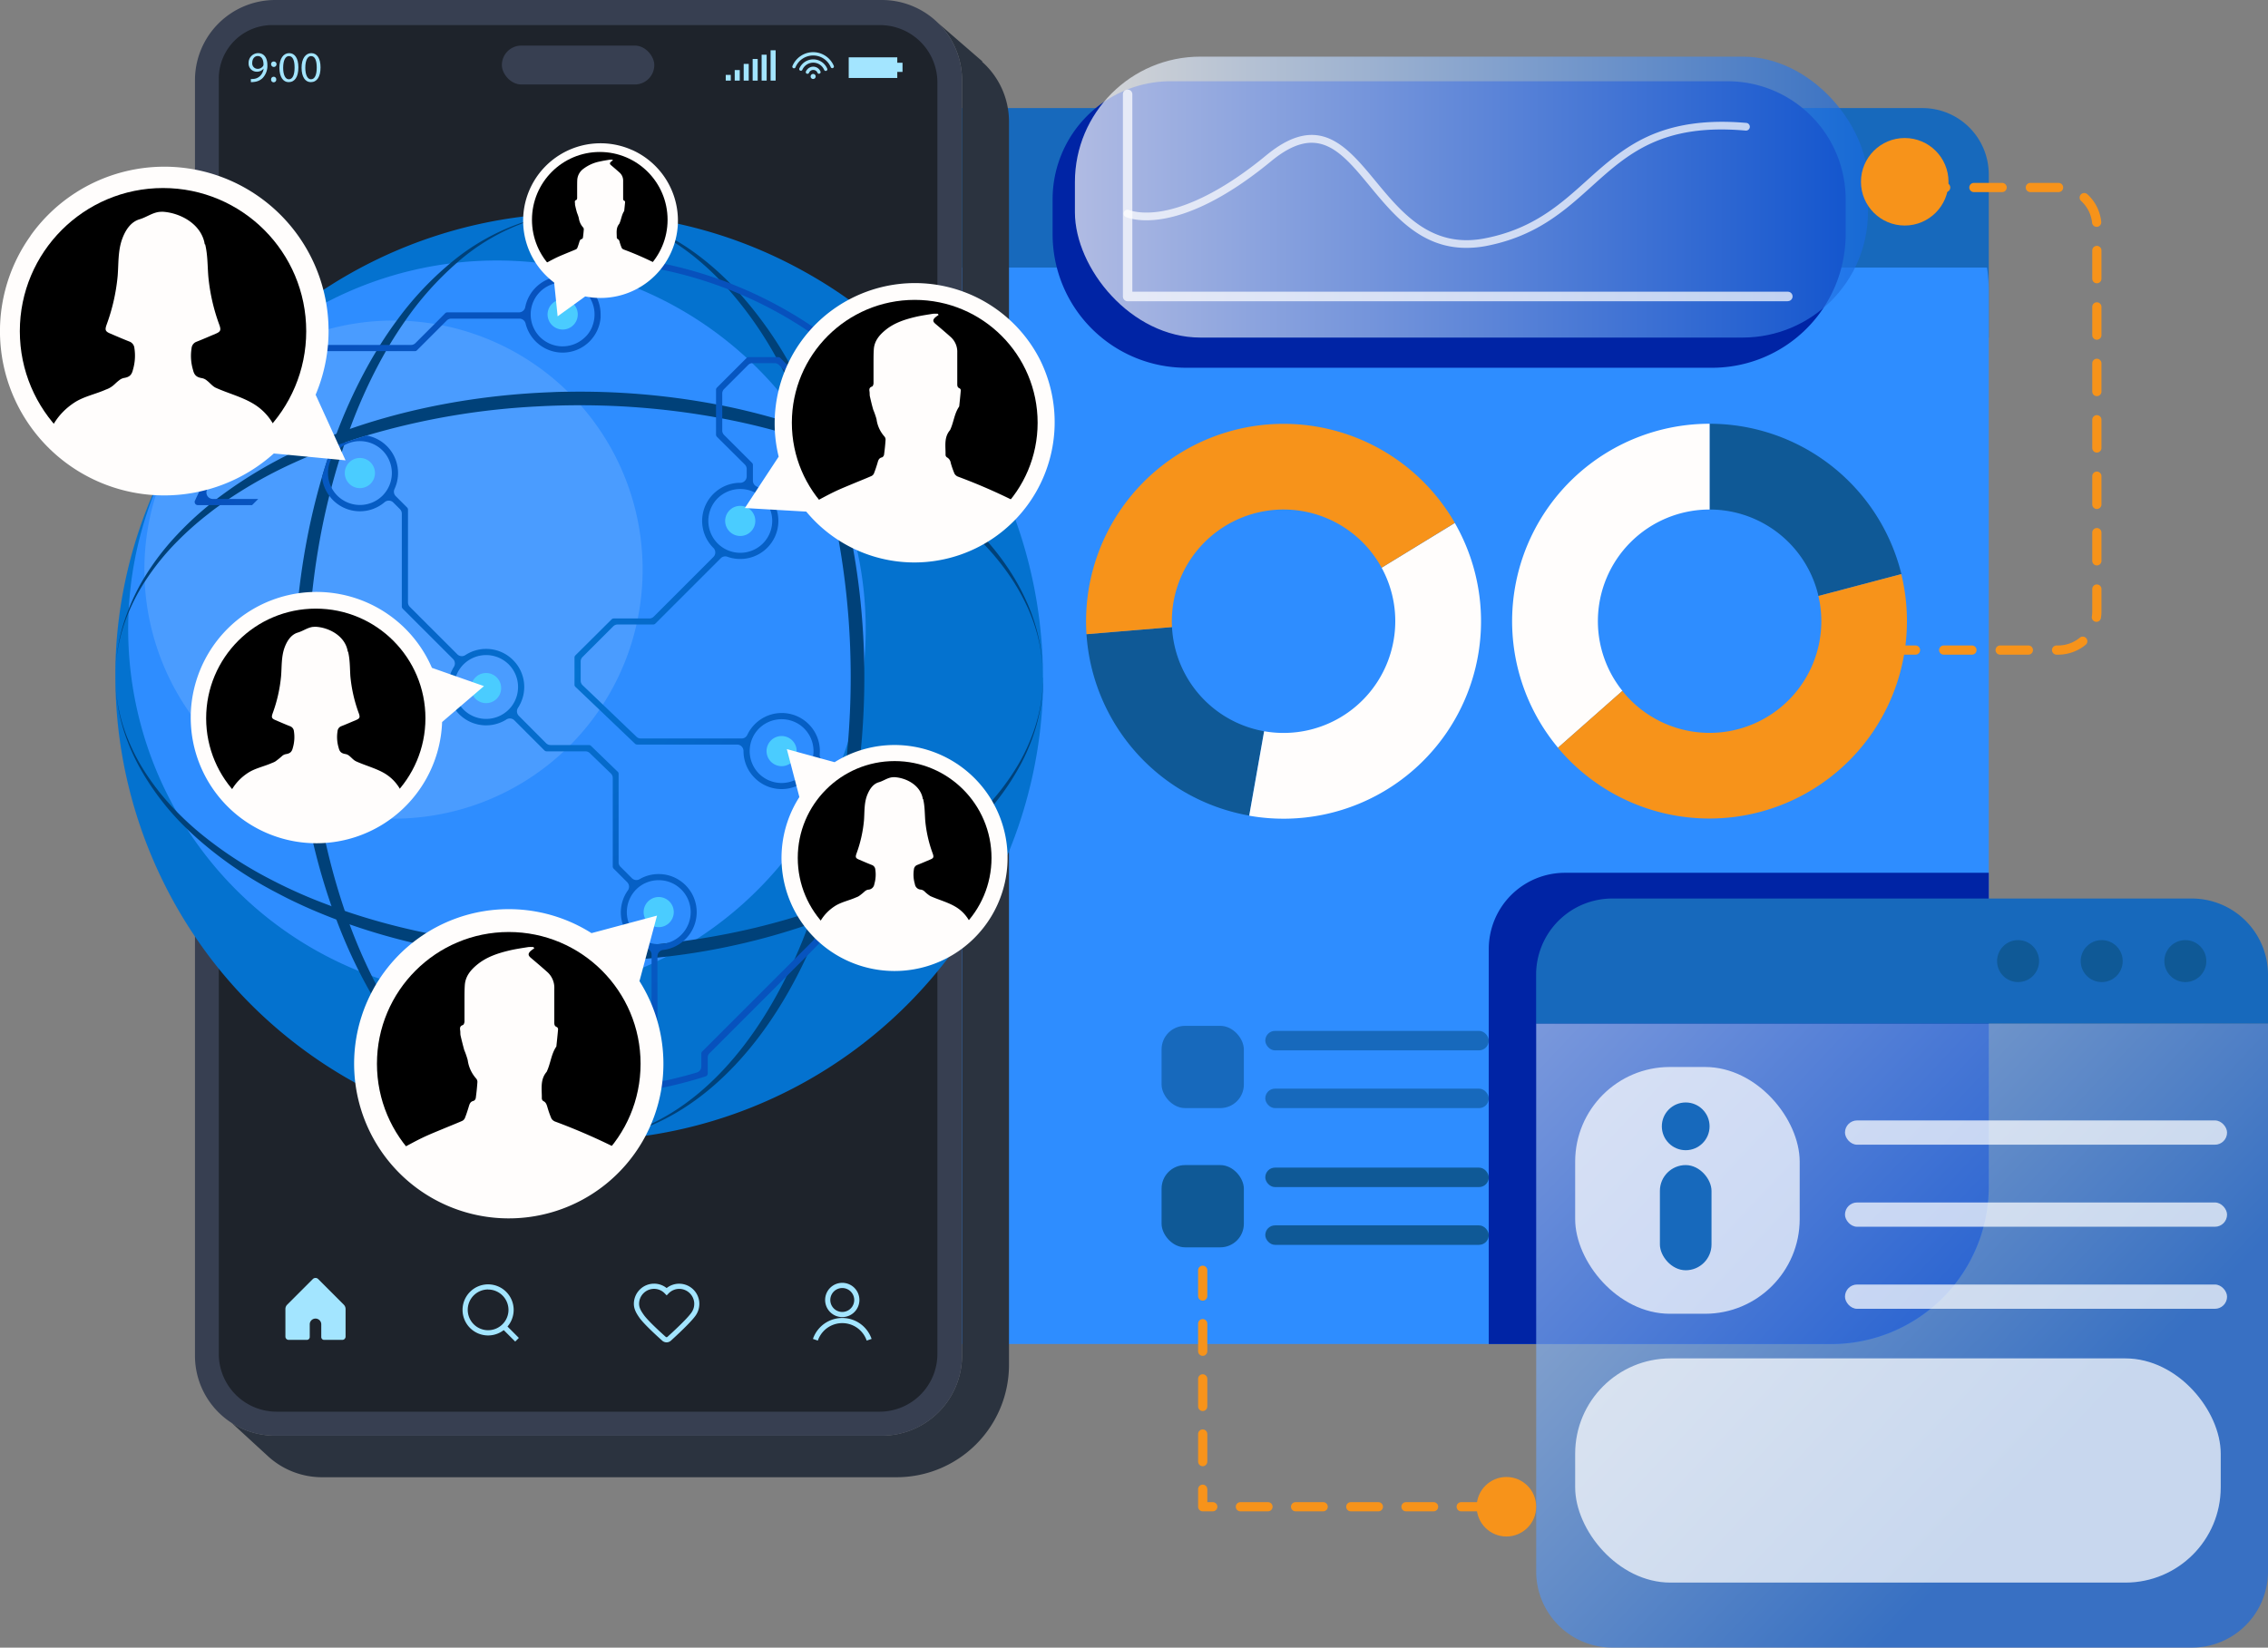<svg id="Layer_1" data-name="Layer 1" xmlns="http://www.w3.org/2000/svg" xmlns:xlink="http://www.w3.org/1999/xlink" viewBox="0 0 986.08 716.52"><rect x="0" y="0" width="986.08" height="716.52" fill="#808080" stroke="none"/><defs><style>.cls-1,.cls-14,.cls-15,.cls-16{fill:none;}.cls-2{fill:#1769bc;}.cls-21,.cls-3{fill:#2e8dff;}.cls-4{fill:#0024a5;}.cls-11,.cls-13,.cls-5{fill:#fff;}.cls-5{opacity:0.78;}.cls-6{fill:#0f5996;}.cls-26,.cls-7{fill:#fffdfc;}.cls-8{fill:#f7931a;}.cls-10,.cls-9{opacity:0.69;}.cls-9{fill:url(#linear-gradient);}.cls-10{fill:url(#linear-gradient-2);}.cls-11,.cls-12{opacity:0.72;}.cls-14,.cls-15,.cls-16{stroke:#f7931a;stroke-linecap:round;stroke-linejoin:round;stroke-width:4px;}.cls-15{stroke-dasharray:12.27 12.27;}.cls-16{stroke-dasharray:12;}.cls-17{fill:#2b333f;}.cls-18{fill:#373f51;}.cls-19{fill:#1e232b;}.cls-20{fill:#0472cf;}.cls-20,.cls-21,.cls-22,.cls-23,.cls-24,.cls-25,.cls-26{fill-rule:evenodd;}.cls-22{fill:#4a9cff;}.cls-23{fill:#004179;}.cls-24{fill:url(#radial-gradient);}.cls-25{fill:#4accff;}.cls-27{clip-path:url(#clip-path);}.cls-28{clip-path:url(#clip-path-2);}.cls-29{clip-path:url(#clip-path-3);}.cls-30{clip-path:url(#clip-path-4);}.cls-31{clip-path:url(#clip-path-5);}.cls-32{clip-path:url(#clip-path-6);}.cls-33{fill:#a3e5ff;}</style><linearGradient id="linear-gradient" x1="467.35" y1="85.71" x2="812.15" y2="85.71" gradientUnits="userSpaceOnUse"><stop offset="0" stop-color="#fff"/><stop offset="1" stop-color="#1769e0"/></linearGradient><linearGradient id="linear-gradient-2" x1="569.62" y1="329.8" x2="893.88" y2="634.26" xlink:href="#linear-gradient"/><radialGradient id="radial-gradient" cx="249.76" cy="292.68" r="173.17" gradientUnits="userSpaceOnUse"><stop offset="0" stop-color="#0472cf"/><stop offset="1" stop-color="#0751bd"/></radialGradient><clipPath id="clip-path"><path class="cls-1" d="M133.14,144c-.66-33.14-27.83-62.26-62.26-62.26S9.27,111,8.63,144C8,178.28,35.86,209,71.21,208.81,106.28,208.64,133.81,178.1,133.14,144Z"/></clipPath><clipPath id="clip-path-2"><path class="cls-1" d="M185,312.35c-.95-24.7-21.17-47.66-47.66-47.66s-46.74,23-47.67,47.66c-1,26.49,20.38,51.79,48.08,51.56C165.11,363.68,186,338.59,185,312.35Z"/></clipPath><clipPath id="clip-path-3"><path class="cls-1" d="M451.15,183.84c-.62-28.29-23.84-53.44-53.44-53.44s-52.81,25.09-53.43,53.44c-.64,29.25,22.93,55.68,53.1,55.87C427.82,239.89,451.79,213.27,451.15,183.84Z"/></clipPath><clipPath id="clip-path-4"><path class="cls-1" d="M290.25,95.57c-.47-15.44-13.12-29.48-29.48-29.48s-29,14.06-29.48,29.48C230.8,111.86,244,127.05,261,126.94S290.74,111.75,290.25,95.57Z"/></clipPath><clipPath id="clip-path-5"><path class="cls-1" d="M278.52,462.62c-.73-30.32-25.59-57.31-57.32-57.31s-56.6,27.06-57.31,57.31c-.74,31.62,25,60.4,57.74,60.16C254,522.54,279.27,494,278.52,462.62Z"/></clipPath><clipPath id="clip-path-6"><path class="cls-1" d="M431.1,373.1C430.5,350.89,412.3,331,389,331s-41.54,20-42.12,42.12c-.61,23.36,18.48,44.78,42.67,44.47C413.28,417.27,431.71,396.14,431.1,373.1Z"/></clipPath></defs><path class="cls-2" d="M163.73,146.8v-71A28.83,28.83,0,0,1,192.56,47H835.85a28.82,28.82,0,0,1,28.82,28.83v71Z"/><path class="cls-3" d="M164.5,116.35a69.58,69.58,0,0,0-.77,10.28V556.26a28.21,28.21,0,0,0,28.21,28.2H796.17a68.5,68.5,0,0,0,68.5-68.5V126.63a69.58,69.58,0,0,0-.76-10.28Z"/><path class="cls-4" d="M864.67,379.56V516a68.5,68.5,0,0,1-68.5,68.5H647.29V412.69a33.13,33.13,0,0,1,33.14-33.13Z"/><path class="cls-4" d="M509,35.34H751.12a51.33,51.33,0,0,1,51.33,51.33v15.19a58.07,58.07,0,0,1-58.07,58.07H515.72a58.07,58.07,0,0,1-58.07-58.07V86.66A51.33,51.33,0,0,1,509,35.34Z"/><rect class="cls-5" x="212.78" y="74.11" width="179.5" height="24.74" rx="12.37"/><path class="cls-6" d="M790.62,259.18l36.07-9.52a85.89,85.89,0,0,0-83.39-65.38v37.3A48.57,48.57,0,0,1,790.62,259.18Z"/><path class="cls-7" d="M694.73,270.14a48.56,48.56,0,0,1,48.57-48.56v-37.3a85.86,85.86,0,0,0-65.9,140.9l28-24.73A48.38,48.38,0,0,1,694.73,270.14Z"/><path class="cls-8" d="M826.69,249.66l-36.07,9.52a48.57,48.57,0,0,1-85.27,41.27l-28,24.73a85.88,85.88,0,0,0,149.29-75.52Z"/><path class="cls-6" d="M509.56,272.71l-37.18,3.09a85.88,85.88,0,0,0,70.75,78.89L549.62,318A48.57,48.57,0,0,1,509.56,272.71Z"/><path class="cls-7" d="M605.89,278.59A48.56,48.56,0,0,1,549.62,318l-6.49,36.73a85.86,85.86,0,0,0,89.4-127.29L600.7,246.89A48.39,48.39,0,0,1,605.89,278.59Z"/><path class="cls-8" d="M472.38,275.8l37.18-3.09a48.57,48.57,0,0,1,91.14-25.82l31.83-19.49a85.88,85.88,0,0,0-160.15,48.4Z"/><rect class="cls-9" x="467.35" y="24.63" width="344.8" height="122.17" rx="54.55"/><circle class="cls-8" cx="828.14" cy="79.05" r="19.03"/><path class="cls-2" d="M986.08,423.88a33.13,33.13,0,0,0-33.14-33.13H701a33.13,33.13,0,0,0-33.13,33.13v21.29H986.08Z"/><path class="cls-10" d="M667.9,445.17V683.39A33.13,33.13,0,0,0,701,716.52H952.94a33.13,33.13,0,0,0,33.14-33.13V445.17Z"/><circle class="cls-6" cx="877.42" cy="417.96" r="9.13"/><circle class="cls-6" cx="913.78" cy="417.96" r="9.13"/><circle class="cls-6" cx="950.14" cy="417.96" r="9.13"/><rect class="cls-11" x="684.85" y="464.01" width="97.62" height="107.32" rx="41.17"/><rect class="cls-2" x="721.69" y="506.67" width="22.44" height="45.74" rx="11.22"/><circle class="cls-2" cx="732.91" cy="489.82" r="10.38"/><rect class="cls-11" x="802.16" y="487.25" width="166.12" height="10.56" rx="5.28"/><rect class="cls-11" x="802.16" y="522.93" width="166.12" height="10.56" rx="5.28"/><rect class="cls-11" x="802.16" y="558.61" width="166.12" height="10.56" rx="5.28"/><rect class="cls-11" x="684.85" y="590.74" width="280.68" height="97.5" rx="41.44"/><rect class="cls-2" x="505.03" y="446.12" width="35.77" height="35.77" rx="10.24"/><rect class="cls-2" x="550.12" y="448.31" width="97.17" height="8.47" rx="4.23"/><rect class="cls-2" x="550.12" y="473.43" width="97.17" height="8.47" rx="4.23"/><rect class="cls-6" x="505.03" y="506.67" width="35.77" height="35.77" rx="10.24"/><rect class="cls-6" x="550.12" y="507.77" width="97.17" height="8.47" rx="4.23"/><rect class="cls-6" x="550.12" y="532.89" width="97.17" height="8.47" rx="4.23"/><circle class="cls-8" cx="654.96" cy="655.25" r="12.94"/><g class="cls-12"><path class="cls-13" d="M777.27,131h-287a2.05,2.05,0,0,1-2.05-2.05V41a2.05,2.05,0,1,1,4.1,0v85.86h285a2.05,2.05,0,1,1,0,4.1Z"/></g><g class="cls-12"><path class="cls-13" d="M637.44,107.79c-19.71,0-31.44-14.2-41.93-26.9-12.66-15.32-22.65-27.42-42.8-10.82-41.45,34.16-62.57,24.62-63.44,24.2a1.68,1.68,0,0,1,1.44-3c.05,0,5,2.26,14.81.51,9.12-1.64,24.33-7.18,45.06-24.27,22.73-18.73,34.77-4.16,47.51,11.27,11.34,13.73,24.19,29.29,47.25,24.92,21-4,32.92-14.71,44.43-25.08,7.78-7,15.82-14.26,26.47-19.18,11.93-5.51,26-7.47,42.9-6a1.68,1.68,0,1,1-.29,3.34C722.52,53.59,707.7,66.94,692,81.08,680.17,91.76,667.91,102.8,646,107A45.6,45.6,0,0,1,637.44,107.79Z"/></g><line class="cls-14" x1="839.94" y1="81.54" x2="845.94" y2="81.54"/><path class="cls-15" d="M858.21,81.54h36.62a16.83,16.83,0,0,1,16.84,16.83V265.86a16.84,16.84,0,0,1-16.84,16.84H814.3"/><line class="cls-14" x1="808.16" y1="282.7" x2="802.16" y2="282.7"/><polyline class="cls-16" points="647.29 655.25 522.91 655.25 522.91 552.41"/><path class="cls-17" d="M438.69,52.92V593.54a48.88,48.88,0,0,1-48.87,48.88H140.06A34.78,34.78,0,0,1,116,632.8l-.08-.07-15.25-14a34.64,34.64,0,0,0,19,5.61H383.4a34.88,34.88,0,0,0,34.88-34.87V34.87a34.8,34.8,0,0,0-10.37-24.81l19.17,16.6-.07.22A34.79,34.79,0,0,1,438.69,52.92Z"/><path class="cls-18" d="M418.28,34.87V589.5a34.88,34.88,0,0,1-34.88,34.87H119.63A34.88,34.88,0,0,1,92.16,611h0a34.7,34.7,0,0,1-7.39-21.46V34.87A34.87,34.87,0,0,1,119.63,0H383.4a34.86,34.86,0,0,1,34.88,34.87Z"/><path class="cls-19" d="M118.36,10.92H382.61a24.95,24.95,0,0,1,24.95,24.95v552.9a25.14,25.14,0,0,1-25.14,25.14H120.27a25.14,25.14,0,0,1-25.14-25.14V34.14a23.23,23.23,0,0,1,23.23-23.23Z"/><path class="cls-20" d="M453.52,294.62v.24c0,1.08,0,2.17,0,3.26,0,2.41-.13,4.83-.26,7.24q-.12,2.31-.3,4.62c-.3,3.87-.71,7.75-1.24,11.61q-.62,4.55-1.46,9.07c-.32,1.8-.68,3.59-1.05,5.38-.83,3.94-1.8,7.87-2.88,11.78a197.26,197.26,0,0,1-10.15,28.29,200.77,200.77,0,0,1-9.42,18.55c-.08.15-.16.3-.25.45-.71,1.22-1.43,2.44-2.16,3.64A201.55,201.55,0,0,1,251.51,496h-.24c-.58,0-1.15,0-1.73,0h0a202.32,202.32,0,0,1-139.78-58.53,198.16,198.16,0,0,1-23.44-27.93,200.5,200.5,0,0,1-16.63-28.73c-.57-1.16-1.1-2.34-1.63-3.51A202.64,202.64,0,0,1,50.16,294v-.23c0-.57,0-1.13,0-1.69V292c0-3.59.15-7.19.37-10.78a200.46,200.46,0,0,1,16.33-67.28c.53-1.22,1.06-2.42,1.64-3.62q3.31-7.28,7.28-14.37c.46-.82.92-1.63,1.4-2.46s1-1.73,1.53-2.59a200.61,200.61,0,0,1,48.37-55.08q7.38-5.82,15.23-10.87a202.42,202.42,0,0,1,87.07-31,205.59,205.59,0,0,1,22.76-1.27h.24c5.67,0,11.36.26,17,.77a200.16,200.16,0,0,1,71.85,20.2q5.74,2.85,11.36,6.09a200.7,200.7,0,0,1,82.51,90.63c.56,1.2,1.09,2.41,1.62,3.62a202.86,202.86,0,0,1,16.73,80.71Z"/><path class="cls-21" d="M77.21,193.46a160.33,160.33,0,1,1,58.68,219A160.33,160.33,0,0,1,77.21,193.46Z"/><path class="cls-22" d="M77.31,193.52a108.31,108.31,0,1,1,39.65,148A108.31,108.31,0,0,1,77.31,193.52Z"/><path class="cls-23" d="M375.74,288.36q-.21-11.61-1.25-23.07Q373.3,252,371,239.08c-.25-1.44-.51-2.89-.79-4.33q-1.49-7.83-3.36-15.46-1.42-5.81-3.09-11.47c-.52-1.83-1.07-3.64-1.63-5.44-.83-2.65-1.71-5.27-2.61-7.87-.68-1.95-1.39-3.88-2.11-5.81-.94-2.49-1.91-5-2.92-7.39-.87-2.09-1.76-4.15-2.68-6.2s-1.83-4-2.78-5.92c-1.26-2.61-2.56-5.18-3.92-7.69A171.11,171.11,0,0,0,321.92,128c-.79-.91-1.62-1.79-2.44-2.66-.63-.68-1.27-1.34-1.92-2-1.23-1.26-2.49-2.48-3.76-3.68a121.05,121.05,0,0,0-11.56-9.61c-11.76-8.55-24-13.88-36.31-16.16a77.37,77.37,0,0,0-11.8-1.26A69.46,69.46,0,0,1,265.65,94c12.25,2.45,24.42,8.23,36.09,17.56a118.29,118.29,0,0,1,9.11,8.12c.61.6,1.23,1.23,1.84,1.85q1.8,1.86,3.56,3.82l.49.53a164.65,164.65,0,0,1,20.65,29.43q1.32,2.37,2.58,4.8a226.17,226.17,0,0,1,11.68,26.5c.07.19.14.37.2.56.35.94.69,1.89,1,2.84s.58,1.63.85,2.44q1.33,3.88,2.56,7.85a300.87,300.87,0,0,1,9.16,39.28c.28,1.69.55,3.38.79,5.09.15.94.28,1.88.41,2.83.66,4.71,1.23,9.47,1.68,14.25q.3,3.12.55,6.25a344.23,344.23,0,0,1,.39,47.22c-.09,1.6-.2,3.21-.32,4.81l-.21,2.64c-.38,4.53-.84,9.06-1.41,13.57-.12,1-.23,1.9-.36,2.85q-1.24,9.27-3,18.42a290.07,290.07,0,0,1-8.28,32.72c-.52,1.65-1.05,3.27-1.6,4.9-.12.36-.24.71-.37,1.06-.67,2-1.37,3.93-2.08,5.84q-2.88,7.86-6.15,15.11-1.65,3.66-3.37,7.14c-22.31,45.35-54.8,70.64-88.23,71.67,37.36-1.05,73.6-29.56,97.06-80.48,1-2.21,2-4.47,3-6.78q1.81-4.28,3.51-8.77c.6-1.58,1.18-3.17,1.75-4.79l.36-1,.18-.53c.84-2.42,1.66-4.86,2.43-7.31a290.45,290.45,0,0,0,10.13-44.13l.42-2.81q1-6.93,1.63-13.92c.16-1.57.3-3.14.43-4.71C375.61,309.91,375.94,299.11,375.74,288.36ZM161.66,424.46A229.72,229.72,0,0,1,152,402c-.71-1.92-1.4-3.87-2.07-5.83a287.42,287.42,0,0,1-9.54-35.38c-.25-1.2-.49-2.41-.72-3.62q-.58-3-1.1-6.06a.25.25,0,0,1,0-.07q-2.19-12.79-3.39-26c-.17-1.89-.32-3.8-.47-5.71-.67-9.09-1-18.27-.91-27.48,0-3.42.08-6.84.21-10.27.05-1.27.1-2.55.17-3.82a333.83,333.83,0,0,1,3.39-34.17c.19-1.25.39-2.51.6-3.76q2-12.26,5-24.21c.3-1.19.6-2.38.92-3.56q2.43-9.32,5.48-18.37a1.59,1.59,0,0,0,.07-.2l.36-1.06c.26-.75.52-1.5.79-2.25.41-1.21.85-2.4,1.3-3.59a229.45,229.45,0,0,1,9.32-21.88q3.06-6.24,6.37-12c.52-.91,1.05-1.81,1.57-2.69q3.33-5.52,6.84-10.54a135.86,135.86,0,0,1,22.5-25.23,91.25,91.25,0,0,1,31.2-18.07,71.87,71.87,0,0,1,20-3.53,78.48,78.48,0,0,0-20,3.21,97,97,0,0,0-34.27,18.76,138.59,138.59,0,0,0-23.1,24.76q-3.75,5.07-7.26,10.65c-.55.89-1.11,1.78-1.65,2.68-1.83,3-3.6,6.15-5.33,9.38a228,228,0,0,0-12,26.59c-.6,1.58-1.18,3.18-1.76,4.79-.12.34-.24.67-.34,1,0,.1-.08.21-.11.31-1.47,4.18-2.83,8.42-4.08,12.69a288.26,288.26,0,0,0-7.16,30.47c-.22,1.19-.42,2.38-.62,3.57a317.66,317.66,0,0,0-3.95,37.2c-.06,1.21-.1,2.42-.15,3.63q-.08,2.09-.12,4.17c-.2,8.76,0,17.52.44,26.2.1,1.87.22,3.74.37,5.6.76,10.35,2,20.57,3.76,30.58q.59,3.51,1.29,7c.07.44.15.87.25,1.29.24,1.21.49,2.42.76,3.62a276.49,276.49,0,0,0,9.28,33.3c.67,1.94,1.37,3.86,2.1,5.78a0,0,0,0,0,0,0c.32.88.66,1.76,1,2.63,2.66,6.86,5.61,13.48,8.81,19.81,9.19,18.22,20.52,34.11,33.82,46.6,18.84,17.7,39.35,26.44,59.67,27-19.31-.63-38.8-9.35-56.72-27C180.67,456.92,170.23,441.79,161.66,424.46Z"/><path class="cls-23" d="M453.41,298.19a69.48,69.48,0,0,1-.77,7.17,72.94,72.94,0,0,1-4.59,16.26A83.19,83.19,0,0,1,443,332a105.72,105.72,0,0,1-16.49,21.32,147.45,147.45,0,0,1-23.28,19c-1,.68-2.05,1.36-3.1,2A211.46,211.46,0,0,1,362.4,393c-.9.35-1.79.68-2.69,1l-.18.07c-1.92.71-3.87,1.41-5.84,2.07q-10.32,3.54-21.26,6.31l-3.51.88q-12.75,3.08-26.09,5.12-2.86.43-5.74.83-4,.54-8.09,1l-2.22.23c-2.72.28-5.44.53-8.18.75C236,414.64,191.15,410.07,151,396.51l-1.07-.37c-2-.67-3.91-1.37-5.83-2.08s-4-1.5-6-2.29q-3.9-1.54-7.64-3.19c-1.48-.66-2.95-1.32-4.4-2q-2.46-1.14-4.85-2.34T116.83,382A172.19,172.19,0,0,1,87.59,362.8c-.44-.35-.87-.71-1.3-1.08s-1-.84-1.49-1.26q-4.41-3.82-8.27-7.82a109.05,109.05,0,0,1-12.39-15.22,87.23,87.23,0,0,1-8.67-16.33A72.66,72.66,0,0,1,50.2,296.3a79.56,79.56,0,0,0,5.27,26.13A90.61,90.61,0,0,0,61,334.25,113.67,113.67,0,0,0,81.2,360.36c.62.62,1.24,1.22,1.89,1.82.87.82,1.76,1.64,2.68,2.45l.52.46a171.1,171.1,0,0,0,32.12,22.15c1.87,1,3.79,2,5.74,3,1.78.9,3.61,1.79,5.45,2.64,2.64,1.25,5.35,2.45,8.1,3.6s5.62,2.31,8.53,3.41h0c1.56.59,3.15,1.18,4.76,1.74l1,.35c41.33,14.48,87.52,19,131.18,14.75l2.68-.27,3.89-.43a292.72,292.72,0,0,0,61.84-14c1.95-.68,3.89-1.39,5.81-2.11l2.29-.87c.9-.35,1.79-.71,2.69-1.08a204.68,204.68,0,0,0,40.07-21.23c1-.7,2-1.42,3-2.14a147.58,147.58,0,0,0,21-18.33A110,110,0,0,0,444,332a85.24,85.24,0,0,0,4.08-9,80.16,80.16,0,0,0,4.68-17.63c.34-2.39.58-4.79.7-7.19l.06-1.59C453.47,297.12,453.44,297.65,453.41,298.19Zm-7-36.39c-7.67-17.4-21.5-33.78-40.89-47.8l-.12-.09c-1.21-.87-2.44-1.74-3.7-2.59-.5-.35-1-.69-1.52-1a211.26,211.26,0,0,0-42.74-21.59l-2.92-1.08-1.87-.67-.81-.29-.2-.07-1.18-.4A279.92,279.92,0,0,0,314,176.35c-.9-.18-1.79-.35-2.69-.51A318.34,318.34,0,0,0,247,170.37q-3.67,0-7.33.19c-30.74,1.16-60.77,6.63-87.6,16-2,.69-3.89,1.39-5.81,2.11q-5.25,2-10.32,4.17A193.48,193.48,0,0,0,94.2,217c-1.14.88-2.27,1.77-3.37,2.67h0c-.95.78-1.88,1.55-2.79,2.33a139.68,139.68,0,0,0-10.82,10.32A112.93,112.93,0,0,0,62.85,251,89.28,89.28,0,0,0,56,264.78a80.49,80.49,0,0,0-4.78,17,76.52,76.52,0,0,0-1,10.2,68.06,68.06,0,0,1,1.08-10.1,73.14,73.14,0,0,1,4.6-15.51A84.75,84.75,0,0,1,62.93,253a108.26,108.26,0,0,1,14.28-17.7A136.75,136.75,0,0,1,90,223.92c1-.77,1.91-1.51,2.88-2.24s1.84-1.36,2.77-2c1.25-.91,2.53-1.79,3.82-2.67a195.79,195.79,0,0,1,28.85-16q7.69-3.49,15.89-6.52l.25-.08q2.76-1,5.57-2,4.62-1.59,9.36-3a317.41,317.41,0,0,1,74.14-12.66q9.5-.53,19.07-.51a332.37,332.37,0,0,1,58.76,5.26c.9.15,1.79.31,2.69.49a287.46,287.46,0,0,1,37.85,9.82l.81.27c.36.11.72.23,1.06.36l.76.26,0,0q2.55.87,5,1.8a219.88,219.88,0,0,1,34.75,16.21l1,.6c1.45.85,2.86,1.71,4.26,2.59l.15.09c22,13.89,37.66,30.52,46.2,48.3a74,74,0,0,1,7.55,30A80.55,80.55,0,0,0,446.42,261.8Z"/><path class="cls-24" d="M414.76,212.07l-.91-1.79a183.37,183.37,0,0,0-91.4-85q-2.43-1-4.89-2t-4.87-1.82q-7.32-2.62-14.87-4.61a182.46,182.46,0,0,0-27.39-5l-.17,0a1.34,1.34,0,0,0-1.19.38l-10.94,10.93a2.8,2.8,0,0,1-3.65.27,16.54,16.54,0,0,0-17-1.64,16.64,16.64,0,0,0-4.56,3.24v0a16.59,16.59,0,0,0-4.56,8.55,2.78,2.78,0,0,1-2.74,2.26H194.5a1.3,1.3,0,0,0-.95.39L189,140.83l-8.36,8.36a2.73,2.73,0,0,1-2,.82H138.53a1.38,1.38,0,0,0-.66.17l-.16.11a183.37,183.37,0,0,0-51.62,64.61c-.4.83-.8,1.68-1.18,2.52a1.47,1.47,0,0,1-.1.22,1.25,1.25,0,0,0-.18.65.88.88,0,0,0,.05.33,1.3,1.3,0,0,0,1,1,1.27,1.27,0,0,0,.34.05H109.6l2.68-2.68H92.54a2.81,2.81,0,0,1-2.5-4.06,181.3,181.3,0,0,1,47.83-59.33l.33-.27a2.69,2.69,0,0,1,1.76-.62h40.4a1.26,1.26,0,0,0,.94-.39l12.93-12.93a2.73,2.73,0,0,1,2-.82H225.8a2.76,2.76,0,0,1,2.72,2.13,16.67,16.67,0,0,0,4.39,7.78h0a16.53,16.53,0,0,0,23.42,0h0a16.59,16.59,0,0,0,4.8-10.31c0-.45,0-.93,0-1.4a16.48,16.48,0,0,0-2-8s0,0,0-.05a2.75,2.75,0,0,1,.5-3.28l9.93-9.93a2.73,2.73,0,0,1,2.29-.8,180,180,0,0,1,43.48,10.6c.47.17.93.36,1.4.54,1.74.67,3.47,1.39,5.18,2.12a179.16,179.16,0,0,1,31.71,17.53,181.22,181.22,0,0,1,55.57,61.66,2.7,2.7,0,0,1-.05,2.77,2.08,2.08,0,0,1-.24.34,2.67,2.67,0,0,1-2.17,1H372.26a2.73,2.73,0,0,1-2-.81l-8.11-8.12-5.12-5.11-1.7-1.71a2.73,2.73,0,0,1-.82-2V171.42a1.33,1.33,0,0,0-.47-1l-.15-.14-8.76-8.76-5.83-5.82a1.32,1.32,0,0,0-.93-.4H325.52a1.33,1.33,0,0,0-.88.34l-.07.06-12.86,12.86a1.34,1.34,0,0,0-.39,1v19.45a1.37,1.37,0,0,0,.39.95L323.83,202a2.74,2.74,0,0,1,.82,2v3.17a2.81,2.81,0,0,1-2.8,2.79,16.55,16.55,0,0,0-11.71,4.86v0a16.54,16.54,0,0,0,0,23.43,2.79,2.79,0,0,1,0,4l-25.89,25.9a2.74,2.74,0,0,1-2,.81H266.86a1.34,1.34,0,0,0-.95.39L250.18,285a1.32,1.32,0,0,0-.4.95V297.8a1.37,1.37,0,0,0,.5,1l.15.13,10.17,9.7,15.49,14.79a1.32,1.32,0,0,0,.92.37h43.45a2.81,2.81,0,0,1,2.8,2.8,16.47,16.47,0,0,0,4.86,11.71v0a16.53,16.53,0,0,0,23.41,0l0,0a16,16,0,0,0,2.63-3.43,2.81,2.81,0,0,1,3.83-1l5.33,3.08,3.61,2.09,5.31,3.06,5.34,3.08a2.72,2.72,0,0,1,1.4,2.42v27.26a2.75,2.75,0,0,1-1.39,2.42l-15.48,8.94-1.75,1a1.35,1.35,0,0,0-.68,1.15V401.7a2.7,2.7,0,0,1-.81,2l-5,5-8.44,8.44-13.1,13.09-27,27a1.34,1.34,0,0,0-.4,1v5.51a2.75,2.75,0,0,1-2,2.68c-2.57.78-5.17,1.48-7.77,2.13-2,.5-3.94,1-5.92,1.39a2.79,2.79,0,0,1-3.39-2.73V415.89a2.77,2.77,0,0,1,2.47-2.77,16.64,16.64,0,0,0,8.74-3.82c.35-.3.68-.6,1-.93l0,0a16.55,16.55,0,0,0,0-23.41l0,0a16.64,16.64,0,0,0-8.31-4.51,17.5,17.5,0,0,0-3.4-.34,16.29,16.29,0,0,0-8.26,2.22,2.77,2.77,0,0,1-3.38-.45l-4.93-4.93a2.66,2.66,0,0,1-.82-2V336.51a1.3,1.3,0,0,0-.48-1l-.15-.13-11.36-11a1.38,1.38,0,0,0-.93-.38H239.4a2.71,2.71,0,0,1-2-.83L225.6,311.32a2.78,2.78,0,0,1-.37-3.52c.2-.31.39-.62.56-.93a16.5,16.5,0,0,0-2.72-19.82l0,0a16.51,16.51,0,0,0-20.75-2.16,2.77,2.77,0,0,1-3.51-.37l-6.07-6.06L178.2,263.92a2.75,2.75,0,0,1-.82-2V221.62a1.3,1.3,0,0,0-.4-.94l-4.89-4.89a2.74,2.74,0,0,1-.55-3.15A16.53,16.53,0,0,0,168.2,194l0,0a16.45,16.45,0,0,0-8.83-4.6q-4.75,1.43-9.36,3c-1.88.63-3.74,1.3-5.57,2-.13.13-.25.26-.37.4q-2.2,6.27-4.08,12.69a16.78,16.78,0,0,0,4.78,10h0a16.54,16.54,0,0,0,22.45.9,2.79,2.79,0,0,1,3.79.15l2.87,2.87a2.73,2.73,0,0,1,.82,2v40.31a1.35,1.35,0,0,0,.4,1l17.63,17.62,4.22,4.22a2.76,2.76,0,0,1,.38,3.47,17.77,17.77,0,0,0-1.25,2.41,16.56,16.56,0,0,0,3.55,18.14h0a16.55,16.55,0,0,0,20.54,2.31,2.78,2.78,0,0,1,3.48.38l13.08,13.09a1.39,1.39,0,0,0,1,.38h16.73a2.71,2.71,0,0,1,2,.8l9.1,8.8a2.74,2.74,0,0,1,.85,2v38.41a1.34,1.34,0,0,0,.39,1l5.87,5.87a2.85,2.85,0,0,1,.31.38,2.75,2.75,0,0,1,0,3.22,16.52,16.52,0,0,0,1.8,21.28l0,0a16.75,16.75,0,0,0,3.91,2.9,16.49,16.49,0,0,0,2.67,1.14,2.77,2.77,0,0,1,1.93,2.67v57.1a1,1,0,0,0,0,.24,1.33,1.33,0,0,0,1.54,1.07q5.57-1,11.06-2.41,5.31-1.33,10.52-3l.24-.07a1.36,1.36,0,0,0,1.06-1.31v-6.83a2.71,2.71,0,0,1,.81-2l20.46-20.46,3.74-3.73,9.44-9.45,8.82-8.81L362,404.36a1.31,1.31,0,0,0,.4-.95V390.79a2.75,2.75,0,0,1,1.4-2.43l17-9.8.18-.09a1.34,1.34,0,0,0,.74-1.2V345.58c0-.1,0-.21,0-.32a1.34,1.34,0,0,0-.67-1.15l-8.32-4.8-5.36-3.09-2.95-1.71-6.63-3.82a2.76,2.76,0,0,1-1.39-2.66c0-.46.06-.93.06-1.4a16.49,16.49,0,0,0-4.27-11.09c-.19-.21-.39-.42-.59-.61h0a16.53,16.53,0,0,0-3.41-2.63,16.53,16.53,0,0,0-20,2.63h0a16.31,16.31,0,0,0-3.26,4.63,2.75,2.75,0,0,1-2.53,1.59H278.65a2.7,2.7,0,0,1-1.93-.77l-14.62-14-8.76-8.36a2.71,2.71,0,0,1-.87-2V287.7a2.73,2.73,0,0,1,.82-2l13.3-13.29a2.71,2.71,0,0,1,2-.83H284a1.29,1.29,0,0,0,.94-.39l28.41-28.4a2.72,2.72,0,0,1,2.92-.66,16.6,16.6,0,0,0,17.29-3.89h0a16.54,16.54,0,0,0,0-23.42l0,0a16.67,16.67,0,0,0-4.62-3.26,2.74,2.74,0,0,1-1.59-2.53v-6.75a1.31,1.31,0,0,0-.39-1l-12.12-12.11a2.7,2.7,0,0,1-.82-2v-16a2.7,2.7,0,0,1,.82-2l10.43-10.44a2.7,2.7,0,0,1,1.89-.81h9.54a2.73,2.73,0,0,1,2,.81l10.41,10.41,1.95,1.95a2.73,2.73,0,0,1,.82,2v22.17a1.34,1.34,0,0,0,.39,1l11.57,11.57,5.8,5.79a1.27,1.27,0,0,0,.94.4h42.71l.31,0a1.25,1.25,0,0,0,.43-.07l.17-.07A1.32,1.32,0,0,0,414.76,212.07ZM257.55,141.89a0,0,0,0,1,0,0,13.45,13.45,0,0,1-2.11,3.62c-.3.36-.62.72-1,1.06v0a13.94,13.94,0,0,1-19.65,0l0,0a13.93,13.93,0,0,1,0-19.66h0a13.94,13.94,0,0,1,19.65,0h0a13.37,13.37,0,0,1,2.48,3.39,13.94,13.94,0,0,1,.6,11.58Zm-91.24,73.66,0,0a13.93,13.93,0,0,1-19.64,0l0,0a13.81,13.81,0,0,1-4.06-9.83,13.82,13.82,0,0,1,4.06-9.82l0,0a13.46,13.46,0,0,1,2.9-2.22,13.92,13.92,0,0,1,16.74,2.22l0,0a13.92,13.92,0,0,1,0,19.65Zm56.33,91.32a13.08,13.08,0,0,1-1.46,1.71v0a13.92,13.92,0,0,1-19.65,0l0,0a13.85,13.85,0,0,1-4.06-9.82,13.89,13.89,0,0,1,4.06-9.83l0,0a13.94,13.94,0,0,1,19.65,0v0a13.94,13.94,0,0,1,1.46,17.94Zm53.93,99.62h0a14,14,0,0,1,0-19.66h0a13.8,13.8,0,0,1,9.64-4.05h.18a13.78,13.78,0,0,1,9.76,4l.09.08a13.93,13.93,0,0,1-.1,19.74,13.92,13.92,0,0,1-9.36,4h-.39A13.85,13.85,0,0,1,276.57,406.49ZM330,316.81l0,0a14,14,0,0,1,16.22-2.5,12.93,12.93,0,0,1,3,2.1l.42.4,0,0a13.92,13.92,0,0,1,0,19.65l0,0a13.94,13.94,0,0,1-19.64,0l0,0c-.38-.39-.74-.8-1.07-1.21A13.94,13.94,0,0,1,330,316.81Zm1.69-100.12v0a13.94,13.94,0,0,1,0,19.65v0a13.93,13.93,0,0,1-19.66,0v0a13.92,13.92,0,0,1,0-19.65v0a14,14,0,0,1,19.66,0Z"/><path class="cls-25" d="M244.63,143.31a6.56,6.56,0,1,0-6.55-6.55A6.57,6.57,0,0,0,244.63,143.31Z"/><path class="cls-25" d="M156.47,212.28a6.56,6.56,0,1,0-6.56-6.55A6.57,6.57,0,0,0,156.47,212.28Z"/><path class="cls-25" d="M321.84,233.09a6.55,6.55,0,1,0-6.55-6.55A6.57,6.57,0,0,0,321.84,233.09Z"/><path class="cls-25" d="M339.84,333.19a6.55,6.55,0,1,0-6.56-6.55A6.57,6.57,0,0,0,339.84,333.19Z"/><path class="cls-25" d="M286.39,403.2a6.55,6.55,0,1,0-6.55-6.55A6.56,6.56,0,0,0,286.39,403.2Z"/><path class="cls-25" d="M211.34,305.78a6.55,6.55,0,1,0-6.55-6.55A6.56,6.56,0,0,0,211.34,305.78Z"/><path class="cls-26" d="M13.25,102.6a71.4,71.4,0,0,0,105.8,94.61l2.56.24,28.62,2.74L138.3,174l-1.07-2.34a71.4,71.4,0,0,0-124-69.1Z"/><circle cx="70.88" cy="144.03" r="62.26"/><g class="cls-27"><path class="cls-7" d="M124.42,210.68H17.34c1.36-8.88,0-25.69,14.91-35.55,4.16-2.75,9.29-3.69,13.84-5.74a9.48,9.48,0,0,0,1.82-.84c1.78-1.07,2.16-1.85,3.89-3.16a4.84,4.84,0,0,1,2-1c2.4-.38,3.45-1.23,4-3.6a21.54,21.54,0,0,0,.63-9.42,3.33,3.33,0,0,0-2.17-2.84c-2.84-1.11-5.64-2.33-8.44-3.53-2.1-.88-2.23-1.62-1.47-3.8a83.91,83.91,0,0,0,4.8-21.12c.45-5.49.07-11.13,2.07-16.42,1.41-3.74,3.71-7.19,7.47-8.3,2.89-.84,5.38-2.77,8.42-3.19a14.29,14.29,0,0,1,1.62-.08l.17,0C78.14,92.6,86.73,97,88.77,105c.11.41.15.84.26,1.26h.17c1.12,4.55,1,9.27,1.37,13.89a82.89,82.89,0,0,0,4.8,21.13c.76,2.17.62,2.91-1.47,3.8-2.81,1.19-5.61,2.42-8.44,3.53a3.29,3.29,0,0,0-2.17,2.84,21.25,21.25,0,0,0,.63,9.42c.55,2.36,1.62,3.22,4,3.6a4.66,4.66,0,0,1,2,1c1.34,1,2.43,2.49,3.89,3.16,5.16,2.34,10.77,3.77,15.69,6.57C124.42,183.6,123.07,201.8,124.42,210.68Z"/></g><path class="cls-26" d="M83.86,322.16A54.67,54.67,0,0,0,192.22,314l1.49-1.29,16.71-14.33-20.77-7.3-1.86-.65A54.67,54.67,0,0,0,83.86,322.16Z"/><circle cx="137.3" cy="312.35" r="47.67"/><g class="cls-28"><path class="cls-7" d="M178.3,363.38h-82c1-6.8,0-19.66,11.42-27.21,3.18-2.11,7.11-2.83,10.6-4.4a7.6,7.6,0,0,0,1.39-.64,31,31,0,0,0,3-2.42,3.52,3.52,0,0,1,1.53-.74c1.83-.29,2.64-.94,3.08-2.76a16.54,16.54,0,0,0,.47-7.21,2.54,2.54,0,0,0-1.65-2.17c-2.18-.85-4.32-1.79-6.47-2.71-1.6-.68-1.71-1.24-1.12-2.91A64,64,0,0,0,122.21,294c.34-4.2.06-8.52,1.58-12.57,1.09-2.86,2.85-5.51,5.73-6.35,2.21-.65,4.12-2.12,6.44-2.45.41,0,.82-.08,1.24-.06l.14,0c5.52.35,12.1,3.68,13.66,9.81.09.32.12.64.2,1h.13c.86,3.48.77,7.09,1,10.63a63.44,63.44,0,0,0,3.67,16.18c.59,1.66.48,2.23-1.12,2.91-2.15.91-4.3,1.85-6.47,2.7a2.52,2.52,0,0,0-1.65,2.17,16.15,16.15,0,0,0,.48,7.22c.42,1.81,1.24,2.46,3.07,2.75a3.59,3.59,0,0,1,1.53.75c1,.78,1.86,1.9,3,2.41,3.95,1.8,8.24,2.9,12,5C178.3,342.65,177.26,356.58,178.3,363.38Z"/></g><path class="cls-26" d="M452.19,156.48a61,61,0,0,0-113.64,42.11l-1.21,1.83-13.49,20.51,24.51,1.43,2.19.13a61,61,0,0,0,101.64-66Z"/><circle cx="397.71" cy="183.84" r="53.43"/><g class="cls-29"><path class="cls-7" d="M441.2,218a250,250,0,0,0-24.58-10.68A3.05,3.05,0,0,1,415,206a39.4,39.4,0,0,1-1.64-4.69,3.26,3.26,0,0,0-1.68-2.44,1.34,1.34,0,0,1-.57-1.08c.06-3.67-.79-7.52,1.92-10.71a1.73,1.73,0,0,0,.18-.36c1.46-3.22,1.73-6.88,3.77-9.86a.57.57,0,0,0,.08-.26c.24-2.28.48-4.55.67-6.83a1.05,1.05,0,0,0-.47-.87c-1.13-.41-1.06-1.31-1.06-2.22,0-4.45,0-8.9,0-13.35a8.58,8.58,0,0,0-2.72-6.65c-2.22-2-4.51-3.93-6.8-5.87-1.1-.93-1.2-1.65-.17-2.68a13.11,13.11,0,0,1,1.58-1.16c-.11-.18-.23-.35-.34-.52a14.29,14.29,0,0,0-2.07,0c-2.53.41-5.07.77-7.56,1.35-4.74,1.12-9.35,2.6-13.2,5.78-2.64,2.17-4.74,4.7-5,8.28-.13,1.87-.12,3.76-.13,5.64,0,3,0,6.11,0,9.17,0,.5-.3,1.31-.63,1.42-1.25.41-1.28,1.2-1.11,2.23.11.7,0,1.45.18,2.14.43,1.91.88,3.82,1.43,5.7a35.22,35.22,0,0,1,1.44,4.15,14,14,0,0,0,3.4,7.48,2.08,2.08,0,0,1,.53,1.41c-.14,2.2-.37,4.39-.67,6.56a1.58,1.58,0,0,1-.87,1.14c-1.46.3-1.68,1.43-2,2.55-.45,1.5-.95,3-1.52,4.45a2.24,2.24,0,0,1-1.08,1.11c-2.59,1.14-5.22,2.17-7.83,3.26-2.77,1.17-5.58,2.28-8.28,3.58s-5.5,2.83-8.24,4.3a20.56,20.56,0,0,0-4.38,3v18h95.24V221A16.06,16.06,0,0,0,441.2,218Z"/></g><path class="cls-26" d="M274.8,65.23a33.64,33.64,0,0,0-33.87,57.65l.13,1.21,1.39,13.47,11-7.94,1-.71a33.64,33.64,0,0,0,20.4-63.68Z"/><circle cx="260.77" cy="95.57" r="29.48"/><g class="cls-30"><path class="cls-7" d="M284.76,114.41a135.75,135.75,0,0,0-13.56-5.89,1.71,1.71,0,0,1-.89-.7,23.2,23.2,0,0,1-.91-2.58,1.77,1.77,0,0,0-.93-1.35.79.79,0,0,1-.31-.6c0-2-.43-4.15,1.06-5.91a.75.75,0,0,0,.1-.2c.81-1.77.95-3.79,2.08-5.44a.23.23,0,0,0,0-.14c.14-1.26.27-2.51.38-3.77a.6.6,0,0,0-.26-.48c-.63-.22-.59-.72-.59-1.22,0-2.46,0-4.91,0-7.37a4.68,4.68,0,0,0-1.5-3.66c-1.23-1.11-2.49-2.18-3.75-3.25-.61-.51-.66-.91-.09-1.47a7.29,7.29,0,0,1,.87-.65c-.07-.09-.13-.19-.19-.28a8.83,8.83,0,0,0-1.15,0c-1.39.23-2.79.43-4.16.75a17.27,17.27,0,0,0-7.28,3.19A6.5,6.5,0,0,0,251,78c-.07,1-.06,2.07-.07,3.11,0,1.68,0,3.37,0,5.06,0,.27-.16.72-.35.78-.68.22-.7.66-.61,1.23.06.39,0,.8.1,1.18.24,1.06.49,2.11.79,3.15a17.72,17.72,0,0,1,.79,2.29,7.73,7.73,0,0,0,1.88,4.12,1.16,1.16,0,0,1,.29.78c-.08,1.21-.21,2.42-.37,3.62a.88.88,0,0,1-.48.63c-.8.16-.93.79-1.12,1.41-.25.82-.52,1.65-.84,2.45a1.31,1.31,0,0,1-.59.62c-1.43.62-2.89,1.19-4.32,1.79s-3.08,1.26-4.57,2-3,1.56-4.55,2.37a11.41,11.41,0,0,0-2.41,1.65v9.95H287V116.07A8.81,8.81,0,0,0,284.76,114.41Z"/></g><path class="cls-26" d="M173.66,510.16A67.24,67.24,0,0,1,257.17,405.8l2.34-.62,26.15-7-7,26.15-.63,2.34a67.24,67.24,0,0,1-104.36,83.5Z"/><circle cx="221.2" cy="462.62" r="57.31"/><g class="cls-31"><path class="cls-7" d="M267.85,499.25a266.52,266.52,0,0,0-26.37-11.46,3.27,3.27,0,0,1-1.73-1.36,40.83,40.83,0,0,1-1.76-5c-.33-1.08-.63-2.1-1.81-2.62a1.5,1.5,0,0,1-.61-1.16c.07-3.93-.84-8.06,2.07-11.49a2,2,0,0,0,.19-.39c1.57-3.44,1.85-7.37,4-10.57a.44.44,0,0,0,.08-.28c.26-2.44.52-4.88.73-7.32a1.17,1.17,0,0,0-.5-.94c-1.22-.43-1.15-1.4-1.14-2.37q0-7.17,0-14.32a9.13,9.13,0,0,0-2.91-7.13c-2.39-2.15-4.84-4.23-7.29-6.3-1.19-1-1.3-1.78-.19-2.88a14.2,14.2,0,0,1,1.69-1.25l-.36-.55a15.08,15.08,0,0,0-2.23,0c-2.71.44-5.43.82-8.1,1.45-5.08,1.2-10,2.79-14.15,6.19-2.84,2.34-5.1,5.05-5.37,8.89-.14,2-.13,4-.14,6,0,3.28,0,6.56,0,9.84,0,.53-.32,1.41-.68,1.53-1.33.43-1.37,1.28-1.19,2.39.12.75,0,1.55.19,2.29.47,2.06,1,4.1,1.54,6.12a36.09,36.09,0,0,1,1.54,4.45,15.09,15.09,0,0,0,3.65,8,2.23,2.23,0,0,1,.57,1.52c-.16,2.35-.4,4.71-.72,7a1.67,1.67,0,0,1-.94,1.22c-1.56.32-1.8,1.54-2.17,2.74-.49,1.61-1,3.21-1.63,4.77a2.5,2.5,0,0,1-1.16,1.2c-2.78,1.21-5.6,2.32-8.4,3.49-3,1.25-6,2.45-8.88,3.83s-5.9,3.05-8.84,4.62a22.34,22.34,0,0,0-4.69,3.21V522H272.28V502.48A16.91,16.91,0,0,0,267.85,499.25Z"/></g><path class="cls-26" d="M423.55,408a49.14,49.14,0,0,1-76-61.38l-.45-1.72-5-19.13L361.17,331l1.71.46A49.14,49.14,0,0,1,423.55,408Z"/><circle cx="388.97" cy="373.1" r="42.12"/><g class="cls-32"><path class="cls-7" d="M425.2,418.2H352.75c.91-6,0-17.38,10.08-24.05,2.82-1.87,6.29-2.5,9.37-3.89a6.11,6.11,0,0,0,1.23-.57,26.68,26.68,0,0,0,2.63-2.13,3.19,3.19,0,0,1,1.36-.66,2.78,2.78,0,0,0,2.72-2.43,14.78,14.78,0,0,0,.42-6.38,2.25,2.25,0,0,0-1.47-1.92c-1.92-.75-3.81-1.58-5.71-2.39-1.42-.6-1.51-1.1-1-2.57a57,57,0,0,0,3.25-14.29c.3-3.71,0-7.53,1.39-11.11,1-2.53,2.51-4.87,5.06-5.62,2-.57,3.64-1.87,5.7-2.15a7.88,7.88,0,0,1,1.09-.06l.12,0c4.88.31,10.7,3.25,12.07,8.67.08.28.11.57.18.85h.12c.75,3.08.68,6.27.92,9.4a56.16,56.16,0,0,0,3.25,14.29c.52,1.47.42,2-1,2.57-1.9.81-3.8,1.64-5.72,2.39a2.24,2.24,0,0,0-1.46,1.92,14.32,14.32,0,0,0,.42,6.38,2.76,2.76,0,0,0,2.72,2.43,3.28,3.28,0,0,1,1.35.66,16.23,16.23,0,0,0,2.63,2.14c3.5,1.58,7.29,2.56,10.62,4.45C425.2,399.87,424.28,412.19,425.2,418.2Z"/></g><rect class="cls-33" x="315.54" y="32.57" width="2.19" height="2.48"/><rect class="cls-33" x="319.44" y="30.47" width="2.19" height="4.58"/><rect class="cls-33" x="323.34" y="27.79" width="2.19" height="7.26"/><rect class="cls-33" x="327.24" y="25.65" width="2.19" height="9.41"/><rect class="cls-33" x="331.14" y="23.79" width="2.19" height="11.26"/><rect class="cls-33" x="335.04" y="21.87" width="2.19" height="13.18"/><path class="cls-33" d="M361.85,29.64a.71.71,0,0,1-.65-.44,8.31,8.31,0,0,0-1.78-2.64,8.54,8.54,0,0,0-2.64-1.78,8.32,8.32,0,0,0-10.89,4.42.72.72,0,1,1-1.32-.56,9.84,9.84,0,0,1,5.18-5.18,9.73,9.73,0,0,1,10.68,2.09,9.67,9.67,0,0,1,2.08,3.09.7.7,0,0,1-.38.94A.67.67,0,0,1,361.85,29.64Z"/><path class="cls-33" d="M359,30.85a.71.71,0,0,1-.66-.44,5.23,5.23,0,0,0-1.11-1.64,5.3,5.3,0,0,0-1.65-1.12,5.2,5.2,0,0,0-4,0,5.23,5.23,0,0,0-2.75,2.75.72.72,0,0,1-1.32-.55A6.68,6.68,0,0,1,351,26.34a6.59,6.59,0,0,1,7.25,1.42,6.52,6.52,0,0,1,1.41,2.1.7.7,0,0,1-.37.93A.74.74,0,0,1,359,30.85Z"/><path class="cls-33" d="M351.05,32.09a.69.69,0,0,1-.28-.05.73.73,0,0,1-.38-.94,3.47,3.47,0,0,1,.74-1.08,3.35,3.35,0,0,1,1.08-.74A3.4,3.4,0,0,1,356,30a3.44,3.44,0,0,1,.73,1.08.72.72,0,0,1-.38.94.71.71,0,0,1-.93-.38A2,2,0,0,0,355,31a1.91,1.91,0,0,0-.63-.43,2,2,0,0,0-1.55,0,2.06,2.06,0,0,0-1.06,1.06A.72.72,0,0,1,351.05,32.09Z"/><path class="cls-33" d="M354.64,33.24a1.1,1.1,0,1,1-1.1-1.09A1.1,1.1,0,0,1,354.64,33.24Z"/><polygon class="cls-33" points="392.4 27.29 390.12 27.29 390.12 24.93 369 24.93 369 33.91 390.12 33.91 390.12 31.27 392.4 31.27 392.4 27.29"/><path class="cls-33" d="M109.07,34.35a7.09,7.09,0,0,0,1.33-.05A4.55,4.55,0,0,0,113,33.11a5.36,5.36,0,0,0,1.62-3.24h-.06a3.58,3.58,0,0,1-2.87,1.31,3.53,3.53,0,0,1-3.6-3.73,4.18,4.18,0,0,1,4.16-4.34c2.5,0,4,2,4,5.15a7.72,7.72,0,0,1-2.1,5.72,6.12,6.12,0,0,1-3.55,1.63,7.86,7.86,0,0,1-1.52.09Zm.6-7A2.35,2.35,0,0,0,112,29.93a2.75,2.75,0,0,0,2.41-1.28,1.13,1.13,0,0,0,.15-.6c0-2.08-.77-3.68-2.5-3.68C110.66,24.37,109.67,25.61,109.67,27.34Z"/><path class="cls-33" d="M117.87,27.94A1.11,1.11,0,0,1,119,26.75a1.18,1.18,0,1,1-1.13,1.19Zm0,6.62A1.11,1.11,0,0,1,119,33.38a1.1,1.1,0,0,1,1.1,1.18,1.12,1.12,0,1,1-2.23,0Z"/><path class="cls-33" d="M129.73,29.29c0,4.14-1.54,6.43-4.24,6.43-2.38,0-4-2.23-4-6.26s1.76-6.35,4.24-6.35S129.73,25.4,129.73,29.29Zm-6.62.19c0,3.17,1,5,2.47,5,1.69,0,2.5-2,2.5-5.09s-.77-5-2.48-5C124.16,24.39,123.11,26.15,123.11,29.48Z"/><path class="cls-33" d="M139.36,29.29c0,4.14-1.54,6.43-4.24,6.43-2.38,0-4-2.23-4-6.26s1.77-6.35,4.24-6.35S139.36,25.4,139.36,29.29Zm-6.62.19c0,3.17,1,5,2.47,5,1.69,0,2.5-2,2.5-5.09s-.77-5-2.48-5C133.79,24.39,132.74,26.15,132.74,29.48Z"/><path class="cls-33" d="M289.82,583.76a2.86,2.86,0,0,1-1.88-.71c-2.94-2.63-8.15-7.43-10-10.09-1.19-1.72-2.35-3.59-2.35-5.94a8.79,8.79,0,0,1,8.78-8.78,8.69,8.69,0,0,1,5.47,1.91A8.78,8.78,0,0,1,304,566h0a8.82,8.82,0,0,1-1.64,6.22c-2.1,2.94-8.18,8.55-10.69,10.83A2.81,2.81,0,0,1,289.82,583.76Zm-5.43-23.27a6.54,6.54,0,0,0-6.53,6.53c0,1.71.88,3.12,1.95,4.66,1.76,2.56,7.32,7.63,9.63,9.69a.55.55,0,0,0,.75,0c2.47-2.23,8.41-7.71,10.38-10.47a6.56,6.56,0,0,0,1.23-4.64h0a6.57,6.57,0,0,0-6.22-5.75,6.49,6.49,0,0,0-4.92,2l-.81.83-.8-.83A6.49,6.49,0,0,0,284.39,560.49Z"/><path class="cls-33" d="M136,556.24l-11.13,11.14a2.65,2.65,0,0,0-.78,1.88v12a1.43,1.43,0,0,0,1.43,1.43h7.9a1.25,1.25,0,0,0,1.25-1.25v-5.51a2.51,2.51,0,0,1,2.47-2.51h0a2.51,2.51,0,0,1,2.54,2.51v5.51a1.24,1.24,0,0,0,1.24,1.25h7.91a1.43,1.43,0,0,0,1.42-1.43v-12a2.68,2.68,0,0,0-.77-1.87l-11.13-11.15A1.66,1.66,0,0,0,136,556.24Z"/><path class="cls-33" d="M212.22,580.76a11.11,11.11,0,1,1,11.11-11.11A11.12,11.12,0,0,1,212.22,580.76Zm0-20a8.86,8.86,0,1,0,8.86,8.86A8.88,8.88,0,0,0,212.22,560.79Z"/><rect class="cls-33" x="220.8" y="575.74" width="2.25" height="8.08" transform="translate(-344.96 326.73) rotate(-45)"/><path class="cls-33" d="M366.2,572.78a7.45,7.45,0,1,1,7.45-7.45A7.46,7.46,0,0,1,366.2,572.78Zm0-12.64a5.2,5.2,0,1,0,5.2,5.19A5.2,5.2,0,0,0,366.2,560.14Z"/><path class="cls-33" d="M376.82,583a11.22,11.22,0,0,0-21.24,0l-2.13-.73a13.48,13.48,0,0,1,25.5,0Z"/><rect class="cls-18" x="218.2" y="19.82" width="66.28" height="16.92" rx="8.46"/></svg>